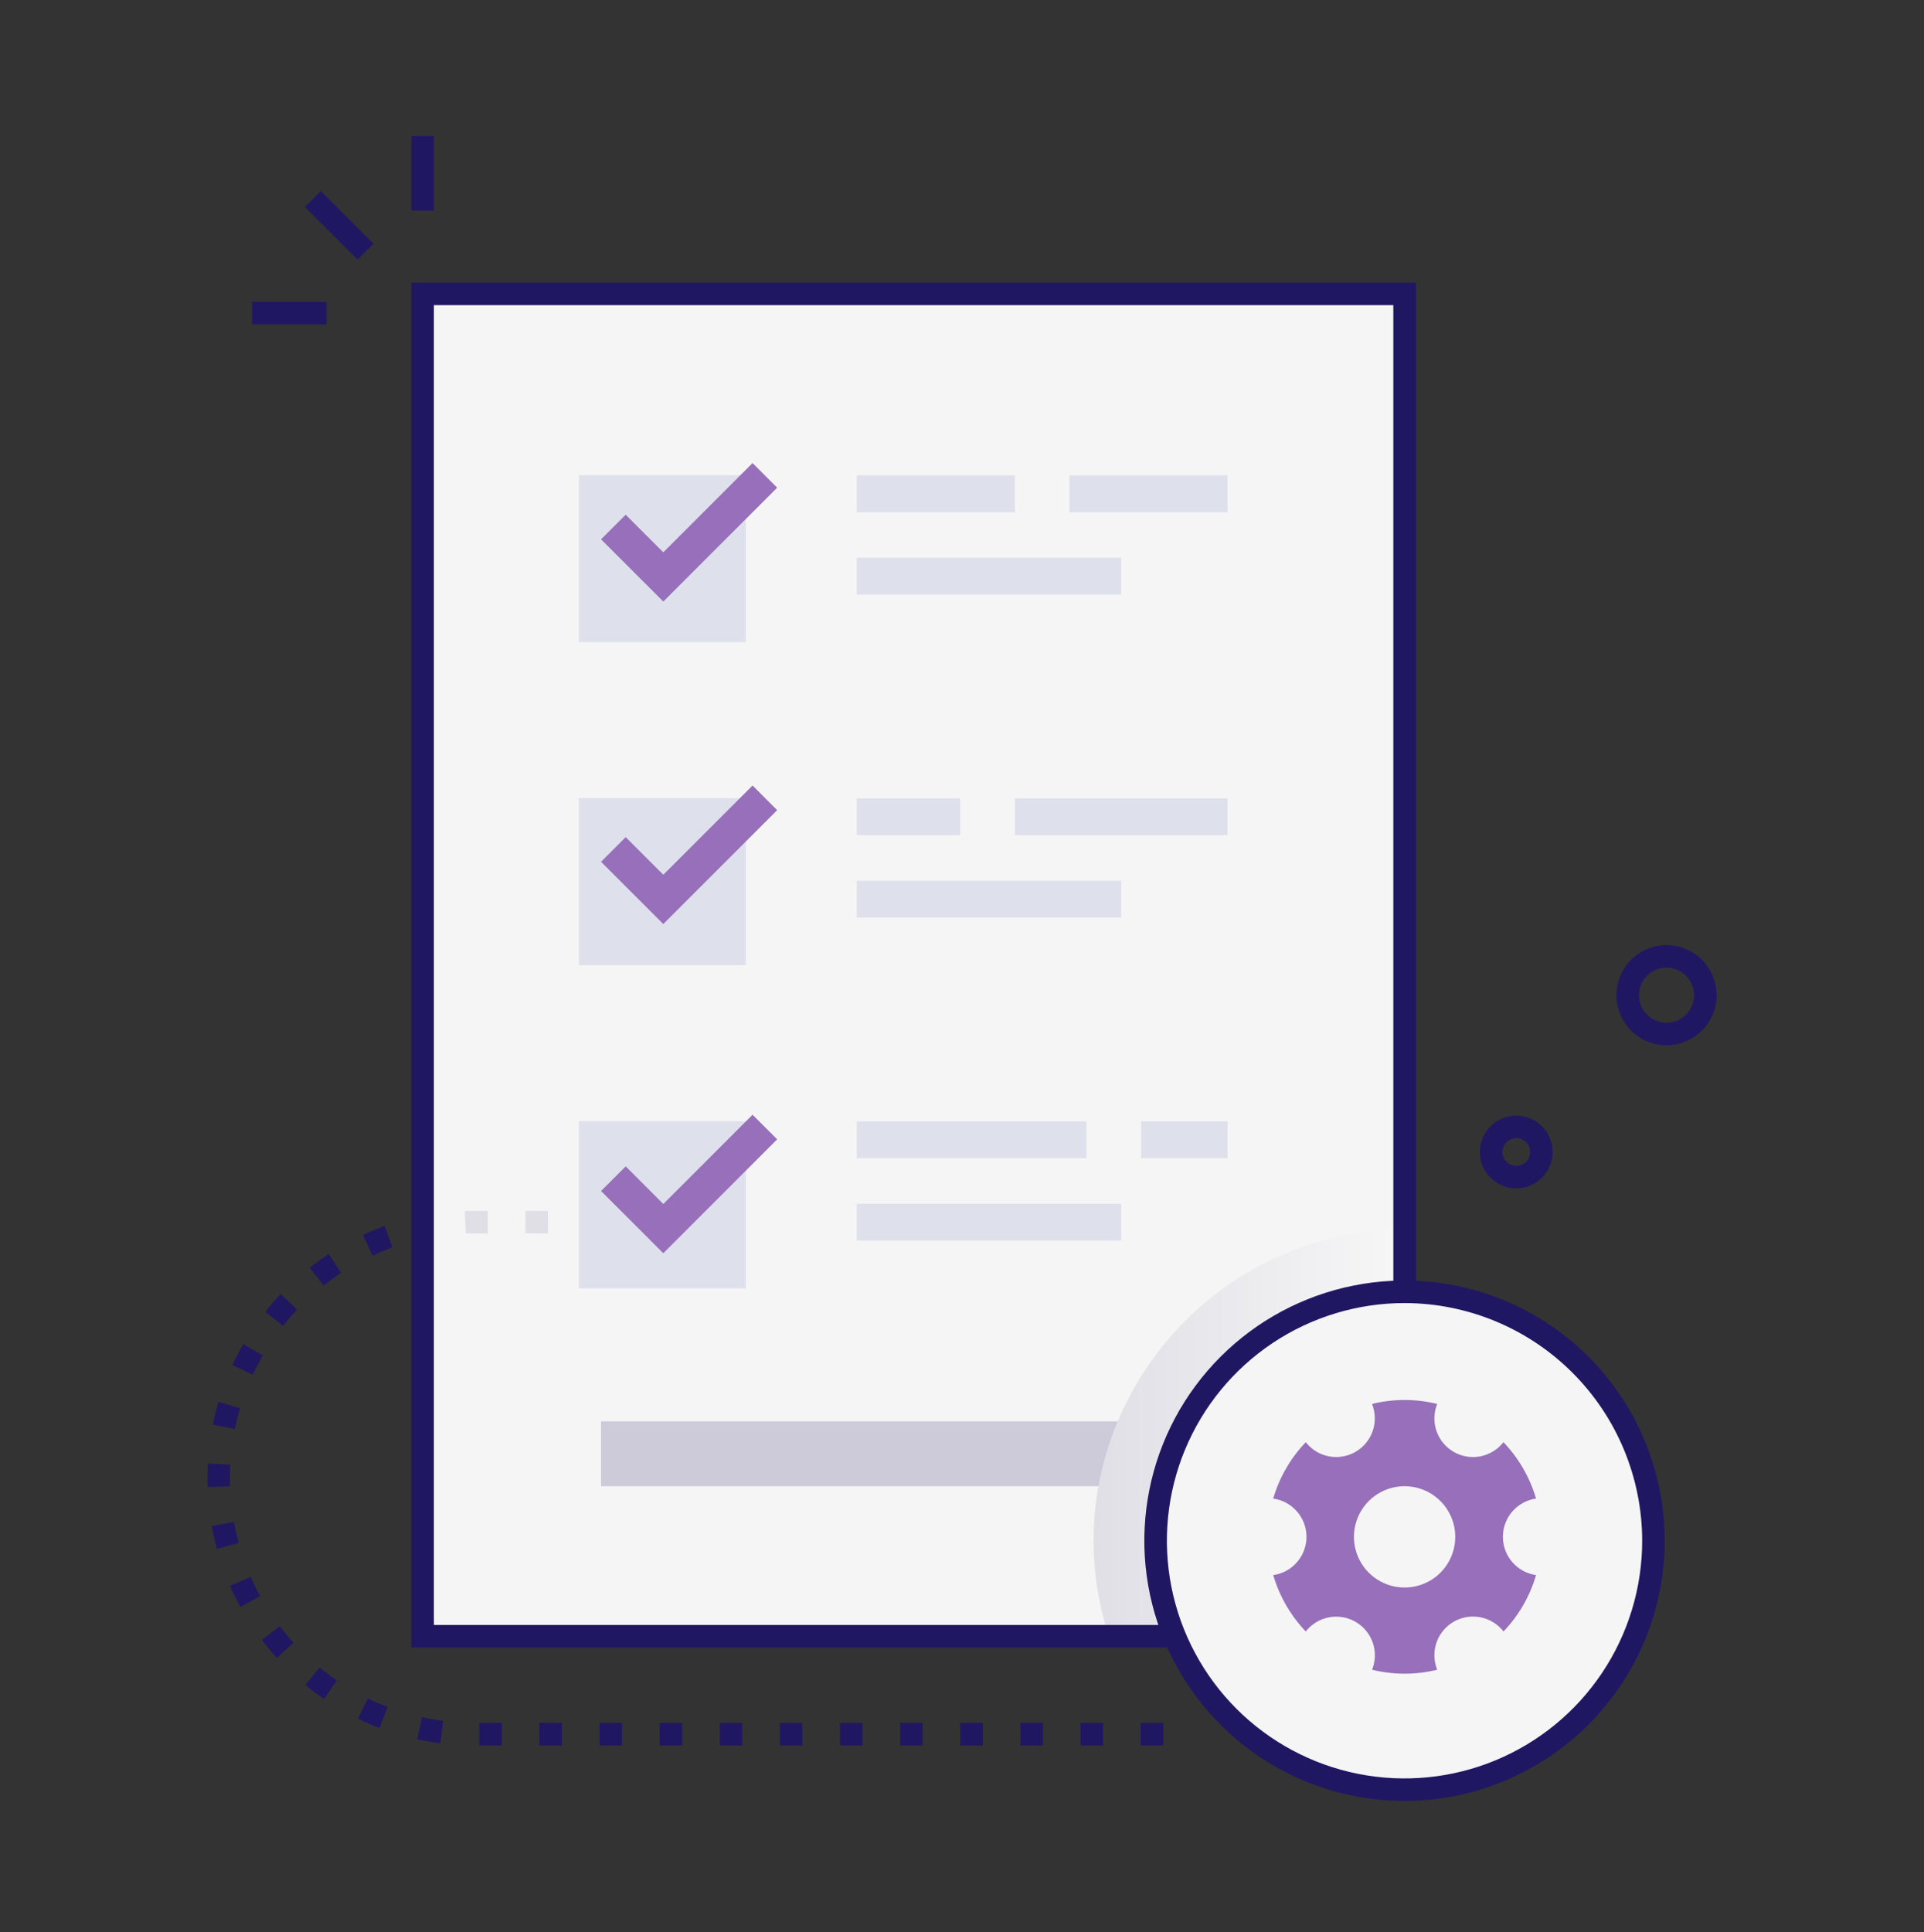 <?xml version="1.0" encoding="UTF-8"?> <svg xmlns="http://www.w3.org/2000/svg" width="245" height="246" viewBox="0 0 245 246" fill="none"><rect x="0" y="0" width="245" height="246" fill="#333333" stroke="none"/><path d="M53.815 37.428H178.86V208.325H53.815V37.428Z" fill="#F5F5F5"></path><path d="M76.535 180.964H156.318V189.223H76.535V180.964Z" fill="#CDCBD9"></path><path style="mix-blend-mode:multiply" d="M178.86 156.588V208.326H141.201C132.942 182.931 151.991 156.588 178.86 156.588Z" fill="url(#paint0_linear_2250_166)"></path><path d="M180.296 209.761H52.379V35.978H180.296V209.761ZM55.25 206.89H177.425V38.85H55.25V206.89Z" fill="#201762"></path><path d="M73.734 60.522H94.966V81.753H73.734V60.522Z" fill="#DEE1EC"></path><path d="M73.734 101.645H94.966V122.877H73.734V101.645Z" fill="#DEE1EC"></path><path d="M73.734 142.769H94.966V164H73.734V142.769Z" fill="#DEE1EC"></path><path d="M73.734 60.522H94.966V81.753H73.734V60.522Z" fill="#DEE1EC"></path><path d="M73.734 101.645H94.966V122.877H73.734V101.645Z" fill="#DEE1EC"></path><path d="M73.734 142.769H94.966V164H73.734V142.769Z" fill="#DEE1EC"></path><path d="M109.102 60.522H129.233V65.211H109.102V60.522Z" fill="#DEE1EC"></path><path d="M136.186 60.522H156.317V65.211H136.186V60.522Z" fill="#DEE1EC"></path><path d="M109.102 71.011H142.775V75.7H109.102V71.011Z" fill="#DEE1EC"></path><path d="M109.102 101.645H122.275V106.334H109.102V101.645Z" fill="#DEE1EC"></path><path d="M129.232 101.645H156.316V106.334H129.232V101.645Z" fill="#DEE1EC"></path><path d="M109.102 112.134H142.775V116.824H109.102V112.134Z" fill="#DEE1EC"></path><path d="M109.102 142.769H138.353V147.458H109.102V142.769Z" fill="#DEE1EC"></path><path d="M145.307 142.769H156.317V147.458H145.307V142.769Z" fill="#DEE1EC"></path><path d="M109.102 153.258H142.775V157.947H109.102V153.258Z" fill="#DEE1EC"></path><path d="M178.861 227.863C196.367 227.863 210.558 213.672 210.558 196.167C210.558 178.661 196.367 164.47 178.861 164.47C161.355 164.47 147.164 178.661 147.164 196.167C147.164 213.672 161.355 227.863 178.861 227.863Z" fill="#F5F5F5"></path><path d="M178.861 229.299C172.307 229.301 165.901 227.359 160.451 223.72C155.001 220.08 150.753 214.906 148.244 208.852C145.734 202.798 145.077 196.136 146.354 189.709C147.632 183.281 150.786 177.376 155.42 172.742C160.053 168.107 165.957 164.951 172.384 163.672C178.811 162.392 185.473 163.048 191.528 165.555C197.583 168.063 202.758 172.309 206.399 177.758C210.04 183.207 211.984 189.613 211.984 196.167C211.973 204.949 208.481 213.369 202.272 219.58C196.062 225.791 187.643 229.286 178.861 229.299ZM178.861 165.905C172.875 165.903 167.024 167.677 162.046 171.001C157.068 174.325 153.188 179.05 150.896 184.579C148.604 190.109 148.004 196.194 149.17 202.064C150.337 207.935 153.218 213.328 157.45 217.561C161.682 221.794 167.074 224.677 172.944 225.846C178.814 227.014 184.899 226.415 190.429 224.125C195.96 221.835 200.686 217.957 204.012 212.98C207.337 208.003 209.113 202.152 209.113 196.167C209.104 188.145 205.914 180.455 200.243 174.782C194.572 169.109 186.882 165.917 178.861 165.905Z" fill="#201762"></path><path d="M191.45 183.615C190.72 184.551 189.677 185.192 188.513 185.419C187.348 185.647 186.14 185.446 185.112 184.853C184.085 184.26 183.305 183.316 182.919 182.194C182.532 181.072 182.564 179.849 183.008 178.749C180.283 178.079 177.436 178.079 174.711 178.749C175.154 179.848 175.186 181.071 174.8 182.191C174.413 183.312 173.635 184.256 172.609 184.849C171.582 185.441 170.376 185.643 169.212 185.418C168.048 185.192 167.005 184.553 166.275 183.62C164.335 185.643 162.913 188.106 162.131 190.798C163.305 190.963 164.381 191.546 165.159 192.442C165.937 193.337 166.366 194.483 166.366 195.669C166.366 196.855 165.937 198.001 165.159 198.896C164.381 199.791 163.305 200.375 162.131 200.54C162.92 203.229 164.341 205.69 166.275 207.718C167.006 206.784 168.049 206.146 169.214 205.92C170.378 205.694 171.584 205.896 172.612 206.488C173.639 207.081 174.418 208.024 174.805 209.145C175.193 210.266 175.163 211.489 174.721 212.589C177.444 213.259 180.29 213.259 183.013 212.589C182.566 211.489 182.532 210.263 182.917 209.14C183.303 208.016 184.082 207.07 185.111 206.476C186.14 205.882 187.35 205.681 188.515 205.909C189.681 206.137 190.725 206.78 191.454 207.718C193.393 205.693 194.814 203.231 195.598 200.54C194.426 200.371 193.354 199.786 192.578 198.891C191.803 197.995 191.376 196.851 191.376 195.666C191.376 194.482 191.803 193.337 192.578 192.442C193.354 191.547 194.426 190.962 195.598 190.793C194.807 188.104 193.385 185.643 191.45 183.615ZM182.085 201.258C180.98 201.896 179.71 202.192 178.437 202.109C177.164 202.025 175.944 201.566 174.931 200.789C173.919 200.012 173.16 198.952 172.75 197.744C172.34 196.535 172.298 195.232 172.629 194C172.96 192.767 173.649 191.66 174.609 190.82C175.569 189.979 176.757 189.442 178.022 189.276C179.288 189.111 180.574 189.324 181.718 189.89C182.861 190.455 183.812 191.347 184.449 192.453C185.302 193.935 185.532 195.694 185.089 197.345C184.646 198.996 183.565 200.403 182.085 201.258Z" fill="#976FBA"></path><path d="M84.464 76.59L76.535 68.666L79.674 65.532L84.464 70.322L95.829 58.957L98.963 62.091L84.464 76.59Z" fill="#976FBA"></path><path d="M84.464 117.647L76.535 109.723L79.674 106.584L84.464 111.374L95.829 100.009L98.963 103.148L84.464 117.647Z" fill="#976FBA"></path><path d="M84.464 159.56L76.535 151.636L79.674 148.502L84.464 153.292L95.829 141.927L98.963 145.061L84.464 159.56Z" fill="#976FBA"></path><path d="M193.077 151.301C192.161 151.301 191.266 151.029 190.504 150.52C189.742 150.011 189.148 149.288 188.798 148.441C188.447 147.595 188.356 146.664 188.534 145.765C188.713 144.866 189.154 144.041 189.802 143.393C190.45 142.746 191.275 142.304 192.174 142.126C193.072 141.947 194.004 142.039 194.85 142.389C195.696 142.74 196.42 143.334 196.929 144.095C197.438 144.857 197.709 145.753 197.709 146.669C197.708 147.897 197.22 149.074 196.351 149.943C195.483 150.811 194.305 151.299 193.077 151.301ZM193.077 144.913C192.729 144.913 192.388 145.016 192.099 145.21C191.809 145.403 191.583 145.679 191.45 146.001C191.317 146.323 191.282 146.677 191.351 147.019C191.419 147.36 191.587 147.674 191.834 147.92C192.081 148.166 192.395 148.334 192.737 148.401C193.079 148.469 193.433 148.433 193.755 148.299C194.076 148.165 194.351 147.938 194.544 147.648C194.737 147.358 194.839 147.017 194.838 146.669C194.841 146.436 194.797 146.205 194.71 145.99C194.622 145.774 194.493 145.578 194.329 145.413C194.165 145.248 193.97 145.117 193.755 145.027C193.54 144.938 193.31 144.893 193.077 144.893V144.913Z" fill="#201762"></path><path d="M212.213 133.084C210.951 133.084 209.718 132.71 208.669 132.009C207.62 131.308 206.802 130.312 206.32 129.146C205.837 127.981 205.71 126.698 205.957 125.461C206.203 124.224 206.81 123.087 207.702 122.195C208.594 121.303 209.731 120.695 210.968 120.449C212.206 120.203 213.488 120.329 214.654 120.812C215.819 121.295 216.815 122.113 217.516 123.162C218.217 124.21 218.591 125.444 218.591 126.705C218.59 128.397 217.918 130.018 216.722 131.214C215.526 132.41 213.904 133.083 212.213 133.084ZM212.213 123.198C211.519 123.198 210.841 123.403 210.264 123.789C209.687 124.174 209.238 124.722 208.972 125.363C208.707 126.004 208.637 126.709 208.772 127.39C208.908 128.07 209.242 128.695 209.732 129.185C210.223 129.676 210.848 130.01 211.528 130.145C212.209 130.281 212.914 130.211 213.555 129.946C214.196 129.68 214.744 129.231 215.129 128.654C215.514 128.077 215.72 127.399 215.72 126.705C215.72 125.775 215.351 124.883 214.693 124.225C214.035 123.567 213.143 123.198 212.213 123.198Z" fill="#201762"></path><path d="M38.828 26.347L40.858 24.317L47.57 31.029L45.54 33.059L38.828 26.347Z" fill="#201762"></path><path d="M32.096 38.433H41.59V41.304H32.096V38.433Z" fill="#201762"></path><path d="M52.379 17.316H55.25V26.81H52.379V17.316Z" fill="#201762"></path><path d="M148.116 222.226H145.245V219.355H148.116V222.226ZM140.459 222.226H137.588V219.355H140.459V222.226ZM132.803 222.226H129.932V219.355H132.803V222.226ZM125.147 222.226H122.276V219.355H125.147V222.226ZM117.491 222.226H114.62V219.355H117.491V222.226ZM109.834 222.226H106.963V219.355H109.834V222.226ZM102.178 222.226H99.307V219.355H102.178V222.226ZM94.522 222.226H91.651V219.355H94.522V222.226ZM86.866 222.226H83.995V219.355H86.866V222.226ZM79.209 222.226H76.338V219.355H79.209V222.226ZM71.553 222.226H68.682V219.355H71.553V222.226ZM63.897 222.226H61.026V219.355H63.897V222.226ZM56.073 221.949C55.083 221.82 54.092 221.647 53.121 221.437L53.738 218.633C54.623 218.829 55.532 218.982 56.437 219.111L56.073 221.949ZM48.331 220.011C47.403 219.657 46.479 219.255 45.584 218.824L46.838 216.24C47.656 216.637 48.503 217.006 49.355 217.326L48.331 220.011ZM41.268 216.322C40.445 215.757 39.641 215.154 38.875 214.522L40.699 212.302C41.402 212.881 42.134 213.436 42.895 213.948L41.268 216.322ZM35.258 211.087C34.588 210.35 33.942 209.575 33.344 208.785L35.626 207.048C36.176 207.771 36.77 208.483 37.382 209.153L35.258 211.087ZM30.626 204.603C30.147 203.732 29.669 202.827 29.295 201.918L31.922 200.76C32.286 201.588 32.698 202.416 33.138 203.215L30.626 204.603ZM27.621 197.21C27.358 196.253 27.142 195.267 26.96 194.286L29.784 193.779C29.946 194.674 30.152 195.573 30.391 196.449L27.621 197.21ZM26.434 189.329C26.4 188.371 26.434 187.367 26.463 186.333L29.334 186.486C29.286 187.386 29.276 188.314 29.305 189.233L26.434 189.329ZM29.908 181.955L27.094 181.385C27.295 180.428 27.539 179.428 27.822 178.476L30.573 179.294C30.31 180.165 30.085 181.065 29.903 181.955H29.908ZM32.195 175.026L29.592 173.791C30.013 172.892 30.477 171.997 30.975 171.135L33.463 172.571C33.018 173.384 32.578 174.203 32.191 175.026H32.195ZM36.023 168.805L33.774 167.02C34.392 166.24 35.052 165.479 35.741 164.757L37.823 166.733C37.21 167.408 36.602 168.106 36.038 168.819L36.023 168.805ZM41.201 163.656L39.43 161.398C40.215 160.785 41.033 160.196 41.866 159.656L43.431 162.048C42.684 162.57 41.933 163.106 41.215 163.671L41.201 163.656ZM47.422 159.828L46.221 157.22C47.125 156.804 48.063 156.421 48.996 156.091L49.953 158.794C49.13 159.139 48.278 159.483 47.45 159.866L47.422 159.828Z" fill="#201762"></path><path d="M59.303 157.043L59.197 154.172H62.121V157.043C60.69 157.043 60.083 157.043 59.303 157.043ZM69.777 157.043H66.906V154.172H69.777V157.043Z" fill="#E0DFE6"></path><defs><linearGradient id="paint0_linear_2250_166" x1="139.254" y1="182.457" x2="178.86" y2="182.457" gradientUnits="userSpaceOnUse"><stop stop-color="#E0DFE6"></stop><stop offset="1" stop-color="#F7F7F7"></stop></linearGradient></defs></svg> 